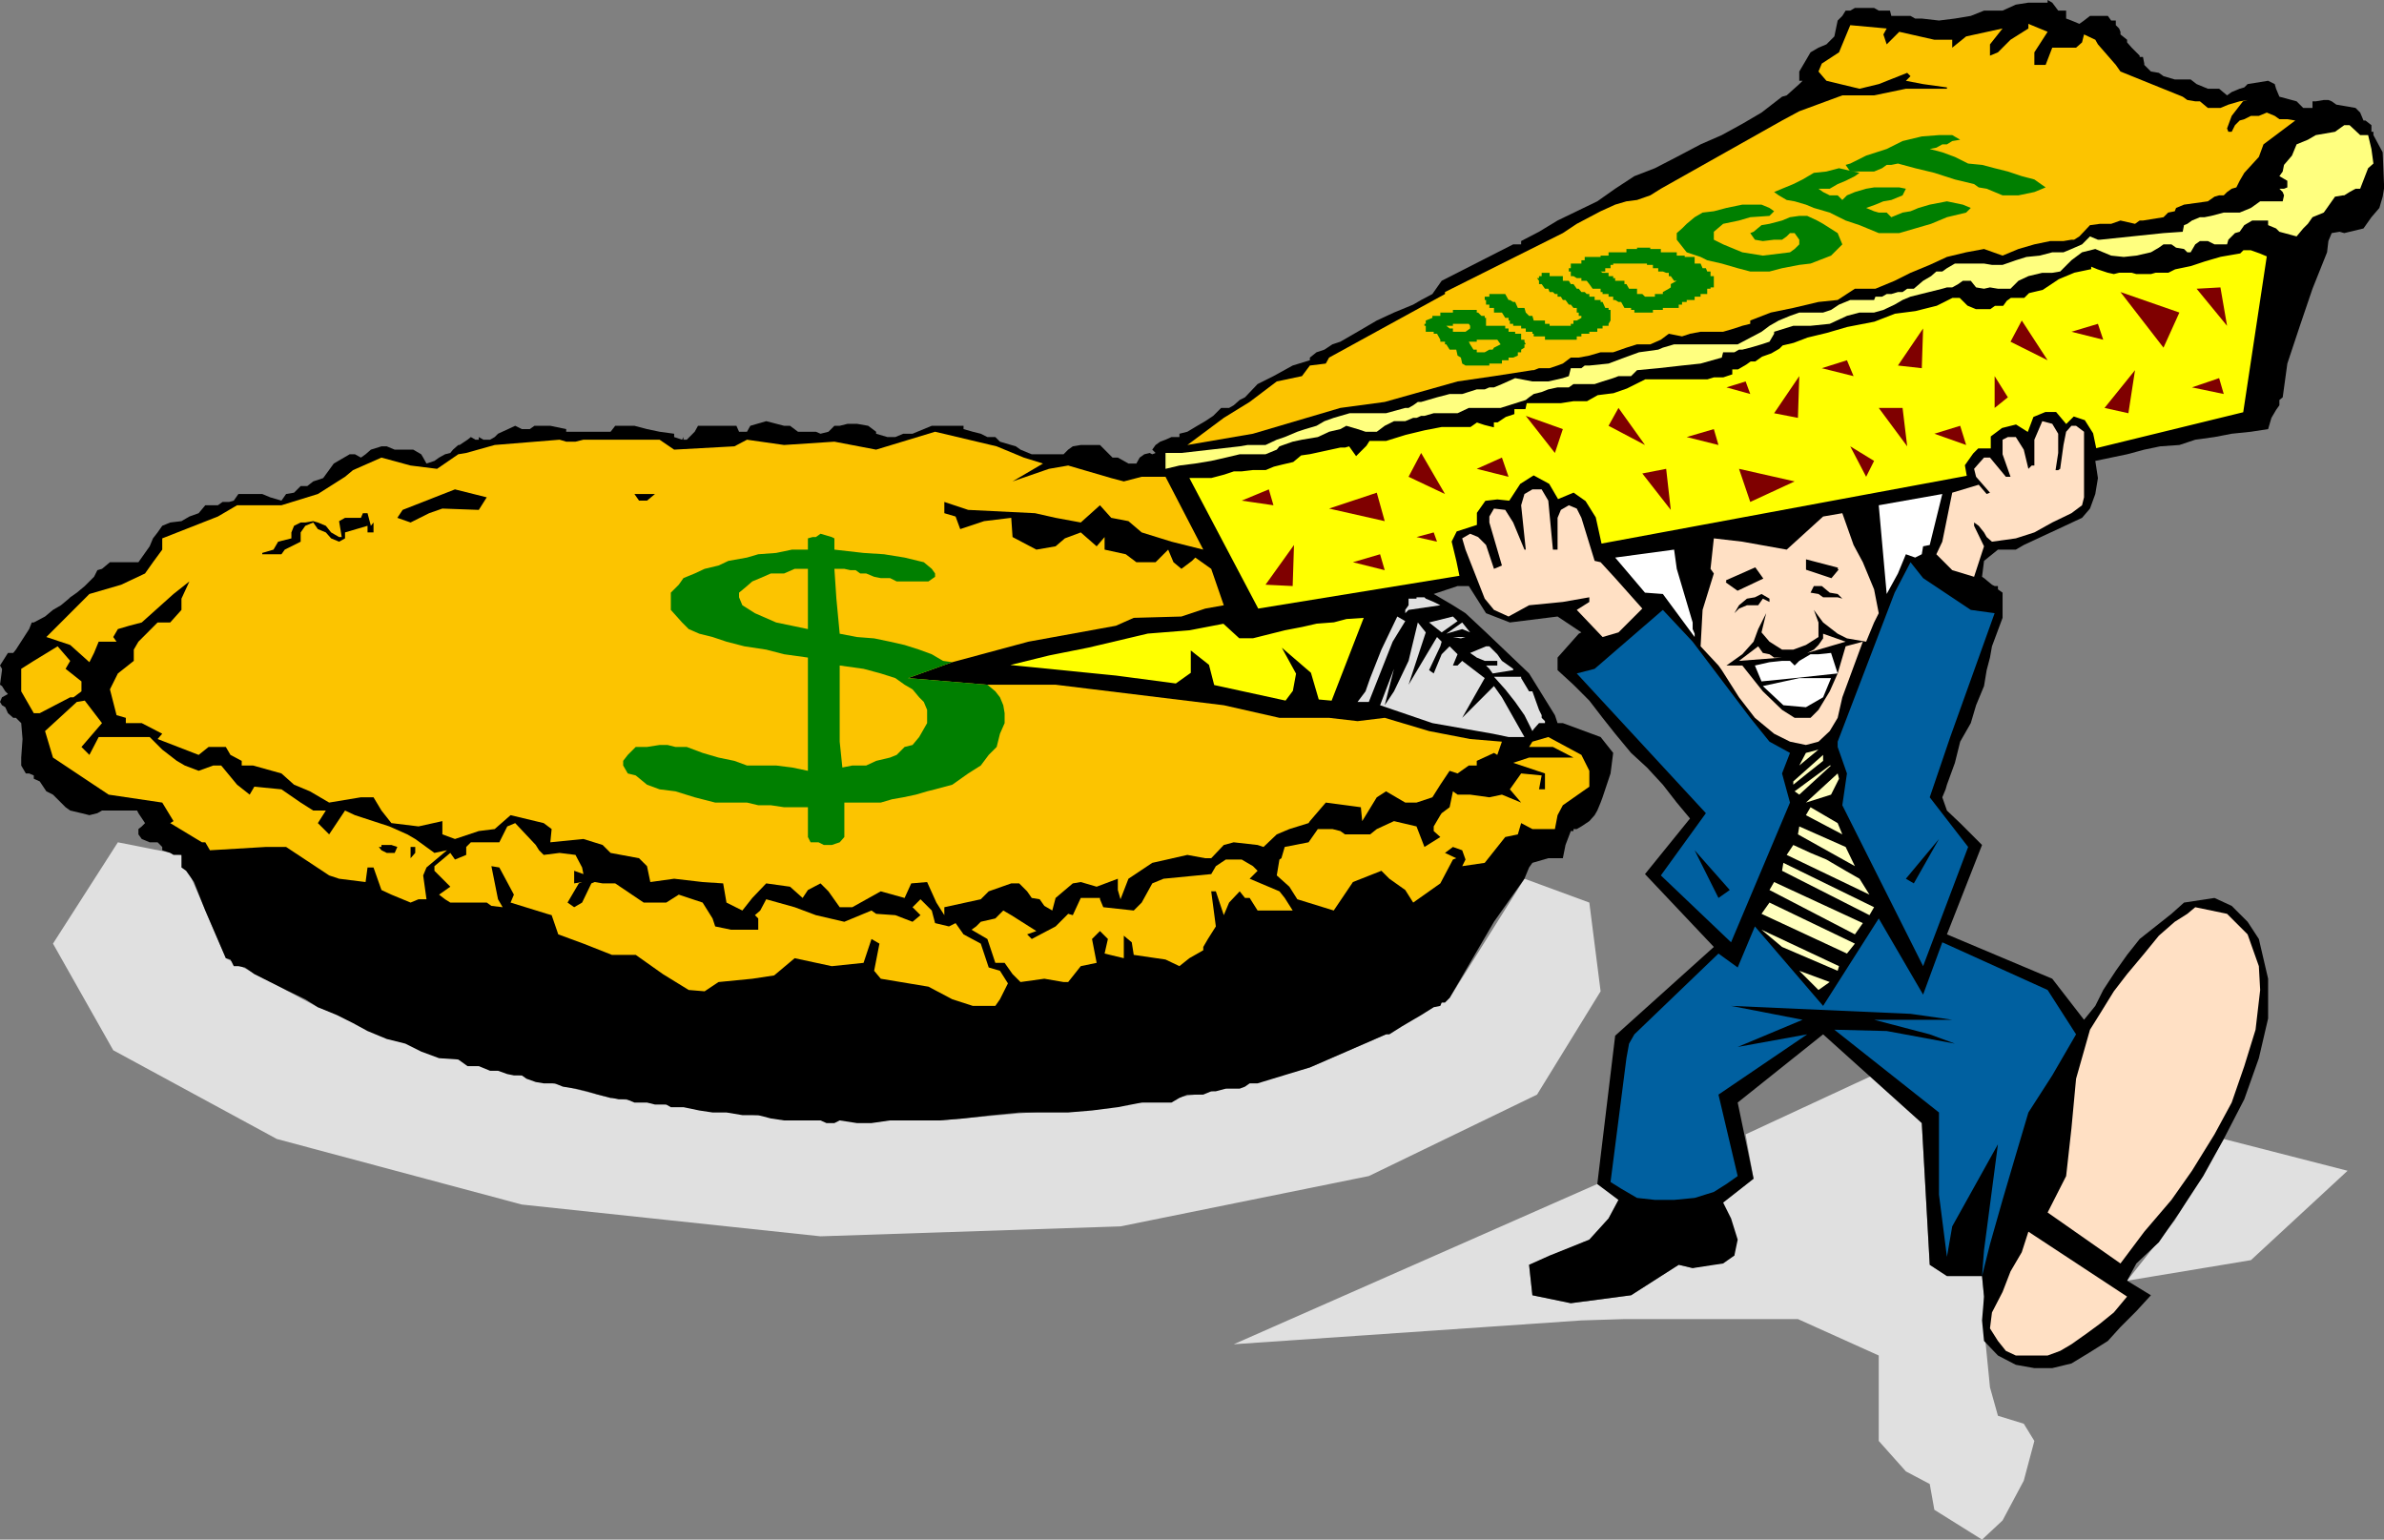 <svg xmlns="http://www.w3.org/2000/svg" width="360" height="232.5"><rect width="100%" height="100%" fill="#808080" stroke="none"/><path fill="#e0e0e0" d="M294 192.7h5.3l.302 3.1v4.602l.898 9.098 1.203 4.3 3.899 1.2 1.601 2.602-1.601 6-3.2 6-3.101 2.898-7.2-4.5-.699-3.898-3.601-1.903-4.098-4.597v-12.903l-12.203-5.5h-26.2l-6.5.203L186.3 203l54.903-24.2 3.2 2.4-1.5 2.8-2.903 3.2-9.098 3.8.5 4.602 5.801 1.199 9.098-1.2L253.5 191l2.102.5 6.3-1.898-1.699-8 4.598-3.602-1.2-6.7 19.602-9.1 7 7.402 1.2 21.398 2.597 1.7m34.402-8.4 7.399-12.3 18.699 4.8-14.598 13.5-18.699 3.102 7.2-9.101M48 152.102 69.203 160l23 5.8 28.598 3.4h21.101l30.5-2.7 8.098-1.2 8.203-1.698 9.098-2.403 11.5-5 9.601-5.5 11.301-18 9.797 3.602 1.703 13.398-9.601 15.602-25.399 12.3-37.5 7.598-45.3 1.5-45.102-4.797-37-9.902-24.7-13.398L8 142.5l9.8-15.3 9.602 1.902 6.7 15.597L48 152.102"/><path d="m360 27.8-.2-4.8-1.398-2.598v-.5h-.3v-1l-.899-.703h-.3l-.5-1.199-.7-.7-2.902-.5-.7-.5-.5-.198h-.699l-1.199.199h-.5v1h-1.402l-1-1-2.598-.7-.5-1.199-.203-.703-1-.5-3.098.5-.5.5-.699.203-1.203.5-.7.5-1.198-1h-1.7l-1.699-.703-.902-.699h-2.399l-1.699-.5L326 11l-1.2-.2-1-1v-.198l-.198-1h-.5v-.2l-.5-.5-.7-.703-.699-.797V6l-1-.8v-.4L320 4.3l-.5-.5v-.698h-.7l-.5-.7h-2.698l-.899.7-.703.5-1.2-.5-.8-.301V1.6h-1.2l-.898-1.199-.699-.402v.402h-2.902L304.402.7l-2 .903h-2.8l-2 .8-2.399.399-2.402.3-2.598-.3h-1l-.703-.399h-2.898l-.2-.8h-1.699L283 1.199h-2.898l-.7.403h-.699l-.5.8-.703.7L277 5.5l-1.2 1.2-1.198.5-1.2.702-.699 1.2-1 1.699v1.398h.5l-.5.5-1.902 1.703-.7.2L266 17l-2.898 1.7L260 20.401l-3.2 1.399-3.597 1.898-3.3 1.703-3.102 1.2-2.899 1.898-2.699 1.902-3.101 1.5-2.899 1.399-2.8 1.699-2.7 1.402v.5H228.5l-10.797 5.5-.703 1-.7 1-1.698.899-1.2.699-2.902 1.2-2.598 1.202-2.902 1.7-2.598 1.5-1.199.398-1.203.8-1.2.4-1 .8v.402l-2.597.797-2.902 1.602-2.399 1.2L188 60l-.797.402-.902.797-.7.403h-1.199l-1.199 1.199-1.203.8-1.2.7-1.5.898-1.198.301v.5h-1.2l-.902.402-.797.297-.703.5-.5.703.5.5-.5.2-.398-.2-.801.2-.7.5-.5.898h-1.199l-.699-.398-.902-.5H168l-1.2-1.2-.698-.703h-2.899l-1.203.203-.7.5-.698.7H155.8l-.5-.2-1.2-.5-.699-.5-.699-.203-1.703-.5-.7-.699h-1.198l-1-.5-1.2-.3-1.402-.4v-.5h-4.797l-2.902 1.2h-1.399l-1.199.5H134l-1.7-.5v-.3l-1.198-.9-1.7-.3H128l-1.2.3h-.8l-.898.9-1.2.3-.699-.3H120.5l-1.2-.9h-.898l-2.699-.698-2.402.699-.5.898h-1.2l-.398-.898h-5.8l-.5.898-1.2 1.203h-.5V66l-.203.402-1.2-.402v-.5l-2.198-.3-1.899-.4-1.902-.5h-2.899l-.699.9H85.5v-.4l-2.398-.5h-2.399l-.703.5h-1.2l-1-.5-2.597 1.2-.5.5-.703.402h-1L72.3 66v.402h-.5L71.103 66l-.5.402-1.2.797h-.199l-.8.703-.403.5-.797.2-.902.5-.7.5-1.199.398-.5-.898-.3-.5-1.2-.7h-2.8l-1.2-.5h-.8l-1.602.5-.797.7-.703.5-.898-.5H52.8L50.402 70l-1.601 2.2-1.5.5-.899.702h-1l-1 1-1.199.2-.703 1-1.7-.5-1.198-.5H36l-.7 1-.698.199h-1l-.7.5H31L30 77.5l-1.398.5-1.2.7-1.699.202-1.203.5-.7 1-.698.899-.5 1.199-1.7 2.402h-4.3l-1.2 1-.699.2-.5 1-.703.699-.7.699-1.198 1-1 .7-.2.202-1.199 1-1.203.7-1.2 1L5.103 94H4.8l-.399 1-2 3.102-.402.5h-.797L0 100.5l.3.5v.2l-.3 2.202.3.2.5.8.403.399-.902.5L0 106l.3.5.5.3.403.9.797.702h.402l.801.797.2 2.403-.2 2.8v1.2l.7 1.199h.5l.699.3v.5L6 118l1 1.5 1 .5 1.902 1.902.7.5 1.699.399 1.199.3 1.203-.3.7-.399h5.3l.2.399 1 1.5-.5.5-.5.398V126l.5.7 1.199.5H23.8l.699.702v.5l1.203.399.5.3h1.2V131l.699.5 1.199 1.7 1.7 4.3 3.102 7.2.699.202.5 1H36l1 .2.703.5.7.5L40.8 148.3l2.402 1.199 2.899 1.402 1.898 1.2 2.902 1.199 2.399 1.199 2.199 1.2 2.902 1.202 2.801.7 2.399 1.199 2.699 1 2.902.199 1.399 1H72.3l1.699.7h1.203l1.399.5 1 .202H78.8l.699.5 1.402.5 1.2.2H83.8l1.199.5 1.902.3 1.7.399 1.699.5 1.902.5h.2l1 .199h1.199l1.199.5h1.902l1.2.3h1.699l.699.4h1.902l2.399.5 2 .3h2.101l2.399.402h2.398l1.902.5 2 .297h5.5l.899.403h1.2l.8-.403 2.602.403h2.2l2.8-.403h7.5l3.598-.297 4.3-.5 4.102-.402h7.399l3.601-.3 3.899-.5 3.601-.7h4.5l1.2-.7 1.199-.5h2.402l1.2-.5h.699l1.5-.398h2.101l.797-.3.703-.5h1.2l7.898-2.403 11.5-5h.5l1.902-1.199 1.7-1 1.199-.7 1.898-1.198 1-.2.203-.5h.5l.7-.703 6.699-11.5 4.601-6.5.7-1.699.5-.7 2.398-.698H236l.402-2 .801-2.102h.399v-.3h.5l.699-.4L240 124l.8-.898.403-.7.5-1.203.297-.797 1.203-3.601.399-3.102-1.899-2.398-5.703-2.102h-.797l-.402-1.199-3.899-6.3-6.5-6.2-3.101-2.898-1.899-1.2L216.5 89.7l3.602-1.199h1.699l2.601 4.102L228 94l7.203-.898 3.598 2.398-.399.2-3.199 3.6v1.9l2.399 2.202 2.398 2.399 2 2.601 1.902 2.399 2.399 2.898 2.402 2.203 2.399 2.598 2.101 2.7 2 2.402-6.8 8.398 10.398 11-14.899 13.402-2.699 22.399 3.2 2.398-1.5 2.801-2.903 3.2-6 2.402-3.098 1.398.5 4.602 5.801 1.199 9.098-1.2L253.5 191l2.102.5 4.601-.7 1.7-1.198.5-2.403-1-3.199-1.2-2.398 4.598-3.602-2.399-11.5 12.899-10.3 14.902 13.402 1.2 21.398 2.597 1.7h5.3l.302 3.1-.301 3.602.3 3.098 2.102 2.2 2.7 1.402 2.8.5h2.7l2.898-.7 2.8-1.703 2.7-1.699 1.902-2.098 2.399-2.402 2.199-2.398-3.598-2.2 1.399-2.601 3.398-3.2 3.102-4.5 3.601-5.5 3.098-5.601 3.101-6 2.2-6.2 1.398-6v-6l-1.398-6-1.7-2.6-2.402-2.4-2.598-1.198-4.601.699-1.899 1.699-2.402 1.902-2.398 1.899-1.899 2.398-1.703 2.403-1.898 2.898-1.2 2.402-1.699 2.098-4.8-6.2L294 141.103l5.3-13.5-3.3-3.301-2-1.899-.7-2 .5-1.203.2-.699 1.203-3.3.797-3.2 1.602-2.8.8-2.7 1.2-2.898.398-2.403.5-1.898.3-1.7 1.602-4.3V89.5l-.699-.5v-.5h-.5l-.402-.2-1.2-1-.3-.198.3-2.403L301.704 83h2.7l1.199-.7 8.8-4.1 1.2-1.4.8-2.198.399-2.403-.399-2.597 4.801-1 2.598-.7 2.402-.5 2.899-.203 2.398-.797 2.902-.402 2.598-.5 2.902-.3 2.598-.4.5-1.698.703-1.2.5-.703v-.797l.5-.402.7-5.098L347.3 49.2l1.902-5.597 2.2-5.5.199-1.7.5-1.203 1.199-.2.699.2 2.902-.7 1.2-1.7 1.199-1.398.5-1.703.2-1.199v-.7"/><path fill="#ffff7f" d="m358.402 24.7-.3-2.2-.5-2.098h-1.2l-1.601-1.5H354l-1.398 1-2.899.5-1.203.7-1.7.699-.698 1.699-1.2 1.402-.199 1-.5.7 1.2.699v1l-.5.199h-.7l.5.5.2.5-.2.902h-3.402l-1.399 1-1.699.7h-2.402l-1.899.5-1 .199h-.699l-1.203.5-.7.5-.5.199-.198 1-2.899.2-9.601 1h-.301l-1.2-.5-1.199 1.202-1.601.7-1.2.5h-1.699l-1.902.5-2 .199-1.598.5-2 .699h-1.601l-1.2-.2h-4.398l-1.203.7-.7.5h-.898l-.8.7-1.2.702-1.402 1.2h-1l-.7.5h-.698l-1 .3h-.7l-.699.399h-1l-.203.5h-3.598l-1.699.699-1.203.8-1.2.4h-3.597l-1.402.5-1.7.702-1.398.797-1.203.903L262.402 52h-9.601l-1.7.5-.699.3-2.902.4-2.2.8-2.398.902L240 55.2h-.7l-.5.403h-1.597l-.3 1.199-.903.3-2.2.5h-2.398l-2.601-.5-2 .899-1.2.5h-.699l-.699.3H223l-2.2.7h-1.898L217 60l-2.398.7h-.5l-.7.5-.699.402h-.5l-2.902.8h-5.5l-2.399.7-1.402.5-1.2.699-1.698.5-1.2.398L194 66l-1.2.402-1.698.797h-2.7l-1.199.203-8.8 1H176v2.399l2.102-.5L180.5 70l2.402-.398 2.2-.5 2.101-.5h3.899l1.699-.7.402-.5 2-.703 1.399-.297L199 66l1.703-.8 1.7-.4.898-.5 1.699.5 1.203.4h1.7l1.199-.9 1.398-.698h1.703l1.2-.5h.5l.699-.301h.5l1.398-.399h3.602l1.699-.8h4.8l3.801-1.2.5-.402.7-.5 1.199-.3 1-.4 1.402-.3h1.7l.699-.5h3.199l1.199-.398 1.602-.5.8-.301h1.899l.902-.899 3.2-.3 3.597-.403 2.8-.297L260 54l.203-.8h1.7l.699-.4h.5l1.199-.3L266 52l1.203-.398.7-1.2v-.3l2.898-.903h2.601l2.899-.297 2.601-1.203 1.899-.5H283l1.402-.398 1.7-.801 1.199-.7 1.199-.5 4.8-1.198.7-.2h.8l.903-.5.7-.5h1.199l.8 1 1.2.2.898-.2 1.203.2h1.899l1.199-1.2 1.5-.703 2.101-.5h1.5l1.2-.199 1.699-1.7 1.601-1.198 2-.5 2.399 1 1.902.199 1.899-.2 2.199-.5 1.199-.699.703-.5h1.2l.699.5 1.199.2.5.5h.5l.699-1.2.703-.5h1.2l1 .5h1.898l.199-.703 1-1 .703-.199.7-1 1.199-.7h2.398v.7l1.203.5.5.5 2.598.7 1-1.2.699-.7.703-1 1.7-.698.5-.7 1.199-1.703 1.199-.199H354l.8-.5.903-.5h.7l1.199-3.098.8-.703"/><path fill="#ffe0c4" d="m341.3 149.5-.198-3.598-1.7-4.8-3.101-3.102-4.801-1-1.2 1-1.898 1.2-2.402 2.1-2.2 2.7-2.597 3.102-2 2.597-2.101 3.403-1.5 2.398-2.102 7.402-.7 7.5-.8 7.2-2.797 5.5 11 7.699 3.598-4.801 4.101-4.8 3.098-4.4 3.402-5.5 2.598-4.8 1.902-5.5 1.7-5.5.699-6"/><path d="M329.102 22.3 326 20.603l-.5-1.2-1.2-.5-1.898 1h-2.199V18.2l-1-1.898 2-1.7v-.199l1.2-1-1.2-.703-2.902 1.703-.5-.5.5-.5h-1.5l-.399.5.399.7h.3l-1.5.699-2.398 1h-4l-.3.699 7.898 1.2v.702l.8 1 1.899.5 2.902.2v.5l.7.699h4.101l1.899.699v-.2"/><path fill="#ffe0c4" d="m306.3 186-1 3.102-1.698 2.898-1.2 3.102-1.601 3.097-.301 2.403 1.203 1.898 1.2 1.5 1.5.7h4.8l1.899-.7 1.699-1 2.402-1.7 1.899-1.398 2.101-1.703 2-2.398L306.301 186"/><path fill="#0060a0" d="m309.203 149.5-15.902-7.2-2.899 7.9-6.699-11.5-8.402 13.202-10.301-12-2.598 6.2L259.5 144l-12.7 12.2-.8 1.402-.398 2.199-2.399 18.699 1.598 1 2.402 1.402 2.7.297h2.898l3.101-.297 2.899-.902 1.902-1.2 1.7-1.198L259.5 165.3l13.402-9.102-10.5 1.903 9.801-4.102-10.8-2.098 27.097 1.2 6.3.898H283l8.402 2.2 3.801 1.402-10.3-1.903L277 155.5l15.8 12.5v12.402l1.2 9.399.8-4.602 6.903-12.398-2.101 16-.301 3.898 1.199-4.797 1.902-6.703 2-6.797 1.899-6.402 3.601-5.598 3.598-6.203-4.297-6.699"/><path d="M306.3 14.602 298.8 12l-2.398 1.402L300 15.801l4.102.5 2.199-1.7"/><path fill="#0060a0" d="m290.402 87.3-1.902-2.398-2.398 4.598L277.5 112v.8l1.402 4-.699 4.802 12.2 24.3 6.8-18-5.8-7.5 3.097-9.101 6.703-18.7-3.601-.5-7.2-4.8"/><path d="m300.5 89-1.7-.7v1.2l-.398.7 2.399.202L300.5 89"/><path fill="#fff" d="m293.3 74.602-9.597 1.699 1.2 13.398 1.699-3.097 1.199-2.903 1.402.5 1-.5.2-1.199 1-.2 1.898-7.698"/><path d="m289 133.402 3.8-6.703-5 6zm0 0"/><path fill="#ffe0c4" d="M283.703 92.602 283 89l-1.7-4.098-1.398-2.601-1.699-4.801-2.902.5-5.5 5-6.7-1.2-4.3-.5-.5 4.602.5.7-1.7 5.5-.3 5.5 2.699 2.898.5.7 2.602 4.1 2.398 3.102 2.902 2.399 2.399 1.199 2.402.5 1.899-.5 1.699-1.598 1.199-2 .703-3.101 3.098-8.399-2.598.7-1.203 4.097-1.2 2.703-1.698 2.797-1.2 1.203H271l-1.898-1.203-2.899-2.797-3.101-3.902h-2.399l2.399-1.7 1.699-1.898L265.5 95l1.203-2.398L266 95.5l1.203 1.402 1.899 1.2h1.699l1.902-.7 1.899-1.203V94l-.7-1.898L275.301 94l2.199 1.7 1.402.702 2.899.5L283 94l.703-1.398"/><path fill="#fff" d="m265 100.5 1 2.402 5-.5 6.5-.703-1-3.097-1.898.199h-1.2l-1.699 1-.703.699-.7-.7h-1.198l-1.899.2-2.203.5m11.5 1.902h-4.797l-5.5 1.2 3.098 2.898 3.402.3 2.598-1.5 1.199-2.898"/><path fill="#ffffbf" d="m283 137-13.7-6.7-.198 1.2 13.199 6.7.699-1.2m-2.2-4.3-2.097-1.2-2.902-1.7-2.399-1-2.601-1.198-1 1.5 12.5 6-1.5-2.403m.499 6.703-13.398-6.203-.699 1.203 12.899 6.7 1.199-1.7m-2.598-11.5-7-3.101L271.5 126l8.602 4.8-1.399-2.898m1.399 14.598-12.899-6.2L266 138l12.902 6 1.2-1.5M266 140.402l3.102 2.598 8.398 3.602.203-.7-11.703-5.5m11.5-23.602-4.797 4.4 3.797-1.2 1.203-2.398-.203-.801m0 7.499-4.098-2.398-.699 1.2 5.5 2.898-.703-1.7m-1.2-8.698L271 119.5l.703.5 4.797-4.398h-.2m0 32.698-4.597-1.698 2.899 2.898zm-1-34.3-4.5 4v.5l2.102-1.7 2.399-1.898V114m-2.598-.3-1 1.902 2.899-2.403zm0 0"/><path fill="#0060a0" d="m270.3 113.7-3.097-1.7-2.902-3.598-8.7-11.5-4.5-4.8-10.3 8.898-2.7.7 19.5 21.1-6.8 9.4 10.601 10.1 8.899-21.1-1.2-4.4 1.2-3.1"/><path fill="#ffe0c4" d="m265.5 97.602-2.898 2.199 6.5-.5h-1.2l-.699-.5-1-.2-.703-1m9.8-1.901 3.403 1.202-5.8 1.7 1-.5.699-.7.699-1V95.7"/><path d="M267.203 90.902v-.5L266 89.7l-1 .5-1.2.203-1.198 1-.7 1.2.7-.7 1.199-.5h1.699l.703-1 1 .5m5.699-1.203.5-.2.5-1h1.2l1.199 1 1.199.2.703.702-.703-.203h-2.2l-.698-.5-1.2-.199-.5.2m-17 38.702 3.598 7.2 1.703-1.2zm0 0"/><path fill="#fff" d="m255.902 95.7-.3-.7v-1l-2.399-8.098-.402-2.902-8.899 1.2 4.5 5.3 2.7.2 4.8 6.5v-.5"/><path fill="#ffe0c4" d="m248 91.902-4.098-4.601-2.199-2.399-.902-.203-2-6.5-.7-1.398-1.199-.5-1.199.699-.5 1.2V83h-.703l-.7-7.398-1-1.7h-1.398l-1.199.7-.5 1.699.7 6.699h-.2l-1.703-4.098L227.3 77l-1.698-.2-.7 1.2v.902l1.899 6.5-1.2.5-1.199-3.601-1.199-1.2-1.203-.5-1.2.7.5 1.699 2.903 7.402 1.399 1.7 2.199 1 3.101-1.7 5.098-.5 4-.703v.703l-1.898 1.2L242 96.199l2.402-.699L248 91.902"/><path d="M240 99.8v-1l-.7-.698-.5-1.2h.802L240 96.2v-.5l-1.2.5-.698.703-.899 1.2-.8.699v1l1.199.699 2.398-.7"/><path fill="#e0e0e0" d="m233.3 108.902-.5-.5V108l-.398-.8-1-2.798h-.5l-1.199-2v-.203h-4.101l1.699 1.903 1.5 1.898 1.402 2 1.2 2.402.199-.3.8-.903h.899v-.297m-3.098 2.398-3.402-6-1.2-1.698-4.8 4.8 3.402-6-3.402-2.601-.7.699h-.699l.7-1.7-1.2-1.198-1.199 1.199-1.203 2.898-.7-.5 1.7-3.597.203-.7L217 96.2l-4.297 7.203 2.598-7.902-1.2-1.5-1.398 5.8-2.203 4.602-1.398 2.098 1.398-5.5-2.098 5.5 7.899 2.7 9.101 1.6 2.399.5h2.402M228.5 101l-.7-.5-1-.7-.698-1-1.2-1.198h-.5l-2.402 1 1 .699 1.203.5h1.899v.699h-1.7l.5.5.5.7 3.098-.5v-.2m-5.5-4.8h-3.598l1.2.202.699-.203H223M220.8 94l-2.398 1.7 2.399-.7 1.199.5-1.2-1.5m-.698-.2-.7-.698-3.601.898 1.902 1.5 2.399-1.7m-2.602-2.398-1-.5-1.2-.5-.198-.203h-1.2v.203h-1.199v1l-.5.7v.5l.5-.5 4.797-.7m-5.297 2.398L211 93.103l-2.398 5-1.7 4.3-.699 2L205 106h1.703l3.598-9.098 1.902-3.101"/><path d="m141.203 77.5-.5-1.2-.703 1.2-4.797-1.7-12.8-.198H122v.699l1.902.5h1.2l2.398-1 9.602 1.699 1.699 1.2 1.402-.5 1-.7M36 87.102v-1.2h-1.2v-1l-2.597 1.7L31.5 87.8l.703.699h.7v-1.898l.5-.5.199.5V87.8l1 .699 1.199-.7.199-.698"/><path fill="#ffe0c4" d="m314.703 75.102-.3 1.199L312.8 77.5l-2.899 1.402-2.699 1.5-2.8.899-3.602.5-.801-.7-.398-.699-.801-1-.7-.5v.5l1.5 3.098-1.5 4.602-3.3-1-2.399-2.403.899-1.898 1.5-7.399 4-1.203 1.2 1.403.5-.2L298.402 72l-.3-1.2.699-.8.8-.898h.899L302.902 72h.7l-1.2-3.398v-2.2l.801-.402h1.2l1.199 1.902.699 2.899.5-.5h.402v-3.899l1.2-2.8 1.5.398.898 1.5v2.902L310.402 71h.399l.3-.2.5-3.6.399-2 .8-.9h.7l1.203.9v9.902"/><path stroke="#000" stroke-miterlimit="10" stroke-width=".363" d="m260.703 87.8 1.7 1.2L266 87.3l-1-1.398-4.297 1.899m16.797-1.899-1 1.2-3.598-1.2V84.7l4.598 1.203"/><path fill="#fcc400" d="m192.8 132.2.403-2.4.297-.198.5-1.7 3.602-.703 1.398-2h2.203l1.2.301.699.5h3.8l1-.8 2.598-1.2 3.402.8 1.2 3.102 2.398-1.5-1-.902v-.7l1-1.698.203-.301 1.2-.899.5-2.402.699.5H222l2.902.402 1.899-.402 2.902 1.2-1.703-2 1.703-2.4 3.098.302-.399 2.097h.899v-2.398l-4.801-1.602 2.402-.797h6.7l-3.102-1.601h-3.598l.5-.801 2.399-.7 5 2.7 1.199 2.402v2.399l-4 2.8-.797 1.5-.402 2.098h-3.399l-1.699-.898-.5 1.699-1.902.402-3.098 3.899-3.402.5.5-1-.5-1.399-1.399-.5-1.199.899 1.7.8-.5.2-1.903 3.601-4.098 2.899-1.199-1.899-2.402-1.703-1.2-1.199-4.3 1.7-2.899 4.3-5.5-1.7-1.199-1.898-1.902-1.703m-41.098 13.203h-1.402l-1.2-3.601-2.398-1.399.7-.5.699-.703 2.199-.5 1.199-1.199 1.203.7 3.797 2.402-1.398.5.699.699 3.601-1.899 1.899-1.902.699.2 1.203-2.598h2.899v.199l.5 1.199 4.601.5 1.2-1.2 1.597-2.898 1.703-.703 7.2-.699.699-1.2 1.5-1h2.398l1.703 1 .7.7-1.2 1.2 4.5 1.902.797 1 1.203 1.898h-5.3l-1.2-1.898H188l-.797-1-1.601 1.699-.801 1.898-1.2-3.597h-.699l.7 5.3-1.2 1.899-.699 1.199v.5l-2.101 1.2-1.5 1.202-2.102-1-4.797-.703-.3-1.898-1.2-1v3.398l-2.902-.699.5-2.2-1.2-1.198-1.199 1.199.7 3.601-2.399.5-1.902 2.399h-.7l-2.898-.5-3.601.5-1.2-1.2-1.199-1.699m79.699-89.5-5.8.899-5.5.8-11 3.098-6.7.903-13.199 3.898-9.902 1.7 5.5-4.098 3.902-2.403 4.098-3.097 3.8-.801 1.2-1.602 2.402-.297.5-.902 17.5-9.598v-.3L236 35.199l2.102-1.398 1.898-1 1.703-.899 2.2-1 1.699-.5 1.601-.203 2-.699 1.598-1 18.3-10.3 2.602-1.4 6.5-2.398H283l4.8-1h6.2V13.2l-3.598-.5-2.601-.5.699-.699-.5-.5-4.297 1.7-2.902.702-5-1.203-1.2-1.398.5-1.2 2.602-1.699 1.7-4.101 5.5.5-.5.898.5 1.5 1.898-1.898L292.1 6h2.7v1.2l2.101-1.7 5.5-1.2-1.902 2.4v1.702l1.203-.5 1.9-1.902 2.699-1.7v-.698l2.902 1.199-2 3.101v1.899h1.7l1-2.602h3.597l.902-.797.301-1.203 1.7.801.398.7 2.699 3.1.703 1 9.399 3.802.699.5 1.199.199h.703l1.2 1h1.898l1.199-.5 1.703-.5 1.2-.2-.7.2L337 17.5l-.7 1.902.2.5h.5l.5-1 .703-.703.7-.199 1-.5h1.199l1.199-.5 1.199.5.703.5h1.2l1.199.2-4.801 3.6-.7 1.9-2.199 2.402-.699 1.199-.5 1-.703.199-.7.5-.5.5h-.698l-.7.2-1 .702-3.601.5-1.2.5-.199.5-1 .2-.699.699-3.101.5h-.5l-.7.5-2.199-.5-1.402.5h-1.7l-1.5.199L314 35.7l-.797.5h-.402l-1.2.202h-2l-2.398.5-2.402.7-2.399 1-2.8-1-2.7.5L294 38.8l-2.598 1.2-2.902 1.2-2.398 1.202-2.899 1.2h-3.101L277.5 45.3l-2.898.3-3.801.899-3.399.7-3.101 1.202v.5l-1.2.297-1.199.403-1.699.5h-3.402l-1.598.3L254 50.8l-2-.399-1.2.899-1.597.699h-2l-1.601.5-2 .7h-1.899l-1.703.5-1.598.3h-1.199l-1.203.902-.797.297-1.203.403h-1.598l-.8.3h-.2M12.3 104.402l-1.198.899h-.5L6 107.699h-.898l-1.899-3.297V101l1.899-1.2 3.601-2.198 1.899 2.199-.7 1.199 2.399 1.902v1.5"/><path fill="#fcc400" d="M149.102 103.402h10.3l25.399 3.098 8.402 1.902h7.5l4.297.5 4.102-.5 6.699 2 6.199 1.2 4.8.398-.698 2-.5-.3-2.602 1.202v.7h-1.2l-1.698 1.199-1.2-.399-1.402 2.098-1.2 1.902-2.398.797h-1.699l-2.902-1.699-1.399.902-2.199 3.598-.203-2.098-5.297-.703-2.402 2.801-.2.3-2.898.9-1.902.8-2 1.902-.899-.3-3.601-.403-1.5.403-1.899 2H182l-2.7-.5-5.3 1.199-3.598 2.398-1.199 3.102-.402-1.399V132.7l-3.2 1.203-2.398-.703-1.203.203-2.598 2.2-.5 1.898-1.199-.7-.703-1-1.2-.198-.698-1-1.2-1.2h-1.199l-3.402 1.2-1.2 1.199-5.5 1.199v1.2l-1.199-1.9-1.402-3.1-2.398.202-1 2.2-3.602-1-4.297 2.398h-1.902l-1.7-2.398-1.199-1.2-1.902 1-.797 1.2-1.902-1.7-3.598-.5-2.101 2.2-1.5 1.898-2.399-1.2-.5-2.898-3.101-.203-4.301-.5-3.598.5-.5-2.398-1.203-1.2-4.297-.8L91 127.6l-2.898-.902-5 .5.199-2-1.2-.898-5-1.2-2.398 2.098-2.402.301-3.598 1.2-1.902-.7v-2l-3.598.8-4.101-.5-1.5-1.898-1.2-2H54.5l-4.797.797-2.902-1.699-2.399-1-1.902-1.7-4.297-1.198H36.5v-.7L34.8 114l-.698-1.2H31.5L30 114l-3.098-1.2-3.101-1.198.699-.801-3.098-1.602H19v-.797L17.602 108l-1-3.898 1.199-2.403 2.402-1.898v-1.7l.7-1.199L23.8 94h1.902l1.7-1.898v-1.7l1.199-2.601-2.399 1.898-4.8 4.301-1.903.5-1.7.5-.698 1.2.5.702h-2.7l-.699 1.7L13.5 100l-2.898-2.598L7 96.2l6.5-6.5 4.8-1.398 3.602-1.7 1.2-1.699L24.5 83v-1.7l8.402-3.3 2.899-1.7H42.5l5.5-1.698L52.102 72l1.199-1 4.3-1.898L62 70.3l4 .5 3.203-2.2 1.2-.199 4.3-1.203 9.797-.797 1 .297h1.402l1.2-.297h11.5l2.199 1.5 9.101-.5 1.899-1 5.601.797 7.598-.5 6.3 1.203 8.903-2.703 9.297 2.203 4.102 1.7L157.5 70l-4.598 2.7 5.5-1.9 2.899-.5 6.5 1.9 1.902.5 2.7-.7H176l5.703 11-4.8-1.2-4.5-1.398-2-1.703-2.602-.5-1.7-1.898-2.898 2.601-3.8-.703-3.102-.699-10.098-.5-3.601-1.2v1.7l1.699.5.699 1.902 3.602-1.203 4.101-.5.2 2.903L156.5 83l2.902-.5 1.399-1.2 2.402-.898 2.399 2.098 1.199-1.398V83l3.199.7 1.602 1.202h2.898L176.402 83l.801 1.902 1.2 1L180 84.7l.5-.5 2.402 1.703 1.899 5.5-2.801.5-3.598 1.2-7.199.199L168.5 94.5l-13.2 2.402L143.8 100l-6.698 2.402 12 1"/><path fill="#fcc400" d="m15.402 109.2-2.601-3.4-1.2.2-4.8 4.402 1.199 4 3.602 2.399 4.8 3.199 8.098 1.2 1.703 2.8-.5.3 4.797 2.9h.5l.703 1.202 8.399-.5h3.101l6.5 4.297 1.5.5 4 .5L55.5 131h.902l1.2 3.402 1.5.7L62 136.3l1.203-.5h1.2l-.5-3.602.5-1.199 3.097-2.598-1.898.399-2.899-2.102L61.5 126l-2.7-1.2-5.198-1.698-1.5-.7L49.703 126 48 124.3l1.203-1.898h-1.902l-1.899-1.203-2.902-2-4.098-.398-.699 1.199-1.902-1.5-2.399-2.898h-1.199l-2.203.8-2.098-.8-1.199-.7L24.5 113.2l-1.898-1.898h-7.7L13.5 114l-1.2-1.2 3.102-3.6"/><path fill="#fcc400" d="m68 128.8.703 1 1.7-.698v-1.2l.699-.703h4.3l1.2-2.398 1.199-.5 3.101 3.3.5.801.7.7 2.398-.301 2.402.3 1 1.899.2 1-1.399-.5v1.902l1.2-.203-.5.203-1.7 2.899 1 .699 1.2-.7 1.398-2.898.5-.203 1.199.203h1.902l4.301 2.899h3.399l1.898-1.2 3.602 1.2 1.5 2.398.398 1.203 2.402.5h4.098V138.7l-.5-.5.8-.699.903-1.7L120 137l3.203 1.2 4.297 1 4.102-1.7.699.5 2.902.2 2.598 1 1.199-1-1.2-1.2 1.2-1.2 1.703 1.7.5 1.902 2.098.5 1-.5 1.199 1.7 2.602 1.398 1.199 3.602 1.699.5 1.203 1.898-1.203 2.402-.7 1h-3.398l-3.101-1-3.598-1.902-7.203-1.2-1-1.198.8-4.102-1.198-.7-1.2 3.602-4.8.5L120 144.7l-3.098 2.602-3.3.5-5.102.5-2.098 1.398-2.402-.2-3.898-2.398L96 144.199h-3.598l-4.3-1.699-3.801-1.398-1-2.903-.7-.199-5.5-1.7.5-1.198L75.403 131l-1.199-.2 1 5 .7 1.2-1.7-.2-.703-.5H68l-.797-.5-.902-.698 1.699-1.2-2.398-2.402v-.7l2.398-2"/><path fill="#007f00" d="M232.8 41.2v.5h-.398v.3h-.3l.3.402v.5h.399l.5.7h.5l.199.5h.5l.3.3h.403v.399h.5l.297.5h.402l.5.699h.301l.399.5h.5v.7h.3v.5h.399v.3l-.7.402h-.5v.5h-.398v.297H234v-.297h-.7v-.5h-1.698l-.2-.703h-.5l-.5-.5-.199-.699h-1l-.402-.898h-.301l-.5-.301h-.2l-.5-.899h-2.398v.399h-.699v.5h.2V46h.5v.5h.699v.7h1.199l.5.8h.5v.402H228v.5h.5v.297h1.203v.403h.7v.5h1v.3h.199v.399h1.699v.5h4.8v-.5h.7v-.399H240v-.3h1.203v-.5H242v-.403h.902v-.297l.301-.5v-1.601h-.3V46.5h-.5l-.403-.898h-.297V45.3h-.902v-.5H240v-.399h-.398l-.301-.3h-.5l-.399-.5h-.3l-.5-.7h-.399l-.3-.5H236V41.7h-2v-.5h-1.2m-13.398 5.6v.4H217.5v.5h-1.2v.3l-1 .402v.5h-.198v.297h.199v.903h1.199v.3h.5l.5.899v.3h.703V52h.2l.5.8h1l.199.9.5.3.199.902.5.297h3.601v-.297h1.899v-.5h1V54h.699l.703-.3v-.5h.5v-.4l.5-.3V52h.2l-.2-.398V51.3h-4.101l.5.699-1 .5-.2.3h-.5l-.699.4H223v-.4h-.5l-.5-.8-.2-.398h1.2V51.3h6.703v-.899h-.902v-.3h-1v-.5h-.5v-.403h-2.899v-.297h-2.601l.199.297v.403l-.7.5h-1.898v-.5h-.5l-.5-.403h1v-.297h5V48h-.199v-.3h-.5l-.5-.5H223v-.4h-3.598m27.801-9.398v.2h-1.601v.5h-2.7v.5h-1.199v.199h-2.402v.5h-.5v.5h-1.598v.699h-.3v.5h.3v.7h.399l.5.3h.699v.402h.8l.399.5.5.7h1.203v.5H242v.3h.902v.399h.7v.5h.3l.5.3h.399l.5.899h1v.3h.5v.4h2.8v-.4h1.5v-.3h2.399V46h.5v-.398h.703V45.3h1.2v-.5h.898v-.399h1v-.8h.5v-.2h.5V41.7h-.5V41h-.5l-.2-.5h-.5l-.3-.7h-8.098v.2h.899v.5h.8v.5h.7l.5.2H252v.5h.3l.5.702h.403l-.902.5v.5l-.301.2-.898.5v.3h-1.2v.399h-1.5l-.402-.399h-.797v-.8H246l-.398-.7h-.301v-.5h-1.399V42h-.3v-.3h-.7v-.5H242l-.297-.2h.7v-.5h.8V40h.399v-.2H256.8h-.899v-1h-1.5v-.198h-1.199v-.5H250.8v-.5h-1.598v-.2h-2M256.8 38.8l-2.097-.698-1.5-1.903v-1L254 34.5l.703-.7 1.2-1 1.199-.698 1.699-.2 1.902-.5 2.399-.5H266l1.203.5.7.5-.7.7-2.902.199-1.7.5-2.398.5L258.801 35v1.2l1.402.702 2.899 1.2 3.101.5 4.098-.5.699-.5.703-.7V36.2l-.703-1h-.7l-.5.5-.698.5h-1.2l-1.699.203L265 36.2l-.7-1 .5-.199 1.2-1 1.203-.2 1.899-.5 1.199-.5 1.402-.198h1.2l1.5.699.898.5L277.5 35.2l.703 1.703-1.703 1.7-3.098 1.199-1.699.199-2.601.5-1.899.5h-2.902l-1.899-.5-2.402-.7-2.2-.5-1-.5m17.102-7.399-1.199-.5-1.703-.5-1.2-.203-1.198-.699-.7-.5 1.2-.5 1.699-.7 1.402-.698 1.7-1 1.898-.2 1.902-.5 2.2.5.898.2-.7.5-1.398.699-1.203.5-1.2.699h-1.698l.699.5 1 .5h1.199l.703.7.7-.7 1.199-.5 1.699-.5 1.199-.2h3.8l1 .2-.5 1-1.698.7-1.2.202-1.199.5-1.402.5 1.199.5.703.2h1.2l.699.699 1.699-.7 1.199-.199 1.203-.5 1.7-.5 2.597-.5 2.402.5 1.2.5-.7.7L294 32.8l-2.398 1-2.399.699-2.402.7h-3.098l-2.902-1.2-2.098-.7-2.402-1.198-2.399-.7"/><path fill="#007f00" d="m298.102 27.8-2.899-.698-3.101-1-2.899-.7-2.601-.703-1 .203h-.7l-.699.5-1.203.5h-3.598l-.699-1 .7-.203L281.8 23.5l3.101-1 2.399-1.2 2.902-.698 2.598-.2h2l1.199.7-1.2.199-.8.5h-.7l-.898.5-1 .199 1.899.5 1.902.7 2 1 2.098.202 1.902.5 2 .5 2.098.7 1.902.5 1.7 1.199-1.7.699-2.402.5h-2.399l-1.199-.5-1.203-.5-1.2-.2-.698-.5m-148.999 75.602 1.199 1 .699.899.5 1.199.203 1.2v1.5l-.703 1.6-.5 2-1.2 1.2-1.198 1.602-1.899 1.199-2.402 1.699-2.598.7-1.203.3-1.7.5-1.898.402-1.699.297-1.703.5h-5.5v5.203l-.7.797-1.198.403h-1.2l-.8-.403h-1.2l-.402-.797v-4.5h-3.598l-2-.3H114.5l-1.7-.403H108l-3.098-.797L102 119.5l-2.398-.3-1.899-.7L96 117.102l-1.2-.301-.698-1.2v-.699L94.8 114l1.2-1.2h1.703l1.899-.3h1.199l1.199.3h1.703l2.399.9 2.398.702 2.402.5 1.899.7h4.402l2.399.3 2.398.5V99.301l-3.598-.5-2.699-.7-3.3-.5-2.7-.699-2.101-.703-2-.5L104 95l-1-1-1.7-1.898V89.5l1.2-1.2.703-1 1.7-.698 1.5-.7 2.097-.5 1.5-.703 2.8-.5 1.7-.5 2.703-.199 2.399-.5H122v-1.7l.703-.198h.5l.7-.5 1.699.5.398.199V83l4.402.5 3.098.2 3.102.5 2.898.702 1.203 1 .5.7v.5l-1 .699h-4.8l-1-.5H133l-1-.2-1.2-.5h-.898l-.699-.5h-.8l-.903-.199H126l.3 4.5.5 5.297 2.602.5 2.598.203 2.402.5 2.2.5 2.199.7 1.902.699 1.7 1 1.398.199-6.7 2.402 12 1"/><path fill="#fcc400" d="M126.8 100.5V112l.403 3.902 1.5-.3h2.098l1.5-.7 2.101-.5 1-.402 1.2-1.2 1.199-.3 1-1.2 1.199-2.1v-2l-.5-1.2-.7-.7-1-1.198-1.198-.7-1.399-1L133 101.7l-2.598-.699-3.601-.5"/><path fill="#ff0" stroke="#000" stroke-miterlimit="10" stroke-width=".363" d="M179.3 72h3.602l1.899-.5 1.5-.5h1.199l1.703-.2h1.899l1.199-.5 1.199-.3 1.703-.398 1.2-1 1.398-.2 4.601-1h.7l.699-.203 1 1.403 1.402-1.403.5-.797h2.598l2.902-.902 2.899-.7 2.601-.5H222l1-.698 1.203.398 1.2.3v-.698h.699l1.199-.801 1.199-.399v-.8h1.703l.2-.903h5.3l1.899-.297h2l1.601-.902 2.399-.3 2-.7 2.8-1.398h9.399l1-.301h1.402l1.2-.399v-.8h1l1.199-.7.699-.5H265l1-.703 1.402-.5 1.2-.699.5-.5 1.699-.398 2.101-.801 2.899-.7 3.101-.902 4.098-.797 3.102-1.203 3.101-.398 3.2-.801 2.398-1.2H296l1.203 1.2 1.2.5h2.097l.703-.5h1.2l.5-.7.699-.5h2l.699-.698 2.101-.5L310.801 42l2.402-1 2.399-.5V40l1.199.5 1.5.5.902.2.797-.2h1.902l.7.2h2.199l.699-.2h1.902l1-.5 2.399-.5 2.101-.7 2.399-.698 2.902-.5.5-.5h1.2l1.398.5 1.199.5-3.598 23.8-22.5 5.5-.5-2.402-1.199-1.898-1.5-.5L312 64.3l-1.598-1.899h-1.5l-1.699.7-.902 2.398-1.899-1.2-2 .5-1.601 1.2v1.902h-2l-.7.7-1.199 1.699.301 1.699-55.5 10.3-.902-4.1-1.5-2.4-1.7-1.198-2.398 1-1.402-2.403L231.6 72l-1.898 1.2L228 75.8l-1.898-.198-1.7.199-1.199 1.699v1.902l-3.101 1-.7 1.399.7 2.898.5 2.403-30.7 5L179.301 72m26.902 21.102-5 12.898-2.203-.2-1.2-4.1-3.597-3.098 1.7 3.097-.5 2.703-1.2 1.598-11-2.398-.8-3.102L180 98.602v3.097l-2.398 1.703-9.102-1.203-17-1.699 6.902-1.7 6-1.198 8.899-2.102 6.3-.5 5.2-1 2.402 2.2h2L194 95l2.602-.5 2.199-.5 2.601-.2 1.899-.5 2.902-.198"/><path fill="#fcc400" d="M122 95v-9.098h-2l-1.598.7h-2l-1.601.699-1.2.5-.8.699-1.2 1v.7l.5 1.202 1.899 1.2L117.203 94 122 95"/><path d="M68.703 73.902 60.801 77 60 78.2l2 .702 2.8-1.402 2-.7 5.5.2 1.2-1.898-4.797-1.2m-12.301 5.5v-.5l-.402.5-.5-1.902h-.7l-.3.7h-2.398l-.899.5.399 2.402h-.399l-1.203-.7-.797-1-1.203-.5-.7-.203-1.198.203h-.7l-1 .5-.402 1v.899l-2 .5L41.3 83l-1.698.5v.2H42.5l.5-.7 2.402-1.2v-1.398l.7-1 1.199-.5.699 1 1.203.5.797.899 1.203.5.899-.5v-.899l3.398-1v1h.902v-1m42.5-4.8h-3.101l.699 1h1.203l1.2-1m-36.2 54.198v-.898H62v1.7l.703-.801M60 127.902l-.898-.3h-1.5v.3h-.399l.399.5.8.399h1.2l.398-.899"/><path fill="#7f0000" d="m271.703 56.8-.203 6.302-3.598-.7zm64.597-7.6-1-5.798-3.597.2zM288 67.402l-.7-5.8h-3.597zM252.3 77l-.698-6.2-3.602.7Zm70.102-21.098-1 6.5-3.601-.8zm-32-6.3-.199 6-3.601-.403zm-95 32.698-.199 6.2-4.101-.2zm35-19.5 5.598 2-1.2 3.602zm89.801-18.698 8.899 3.097-2.399 5.301zM271 72.7l-6.7 3.1-1.698-5zm60-14.2 4.102-1.398.699 2.398zm-38.898 7L296 64.3l.902 2.9zM187.5 75.602l4.102-1.7.699 2.399zm13.203 1.198 7.2-2.398 1.199 4.297zm78.699-9.398 3.598 2.2L281.8 72zM301.203 56.8l2 3.2-2 1.602zm-46.5 9.2 4.098-1.2.699 2.4zm-40.801 15.102 2.598-.7.5 1.399zM260.703 58.5l2.899-.898.699 1.898zM204.3 84.902l4.102-1.203.7 2.403zM223 70.8l3.8-1.698 1 2.898zm89.8-20.698 4-1.2.802 2.399zm-37.698 5.5 3.8-1.2 1 2.399zm-56.899 19-5.5-2.602 1.899-3.598zm91-20.2-5.601-2.8 1.699-3.2zM248.402 67.2l-5.5-2.9 1.5-2.698zm0 0"/></svg>
